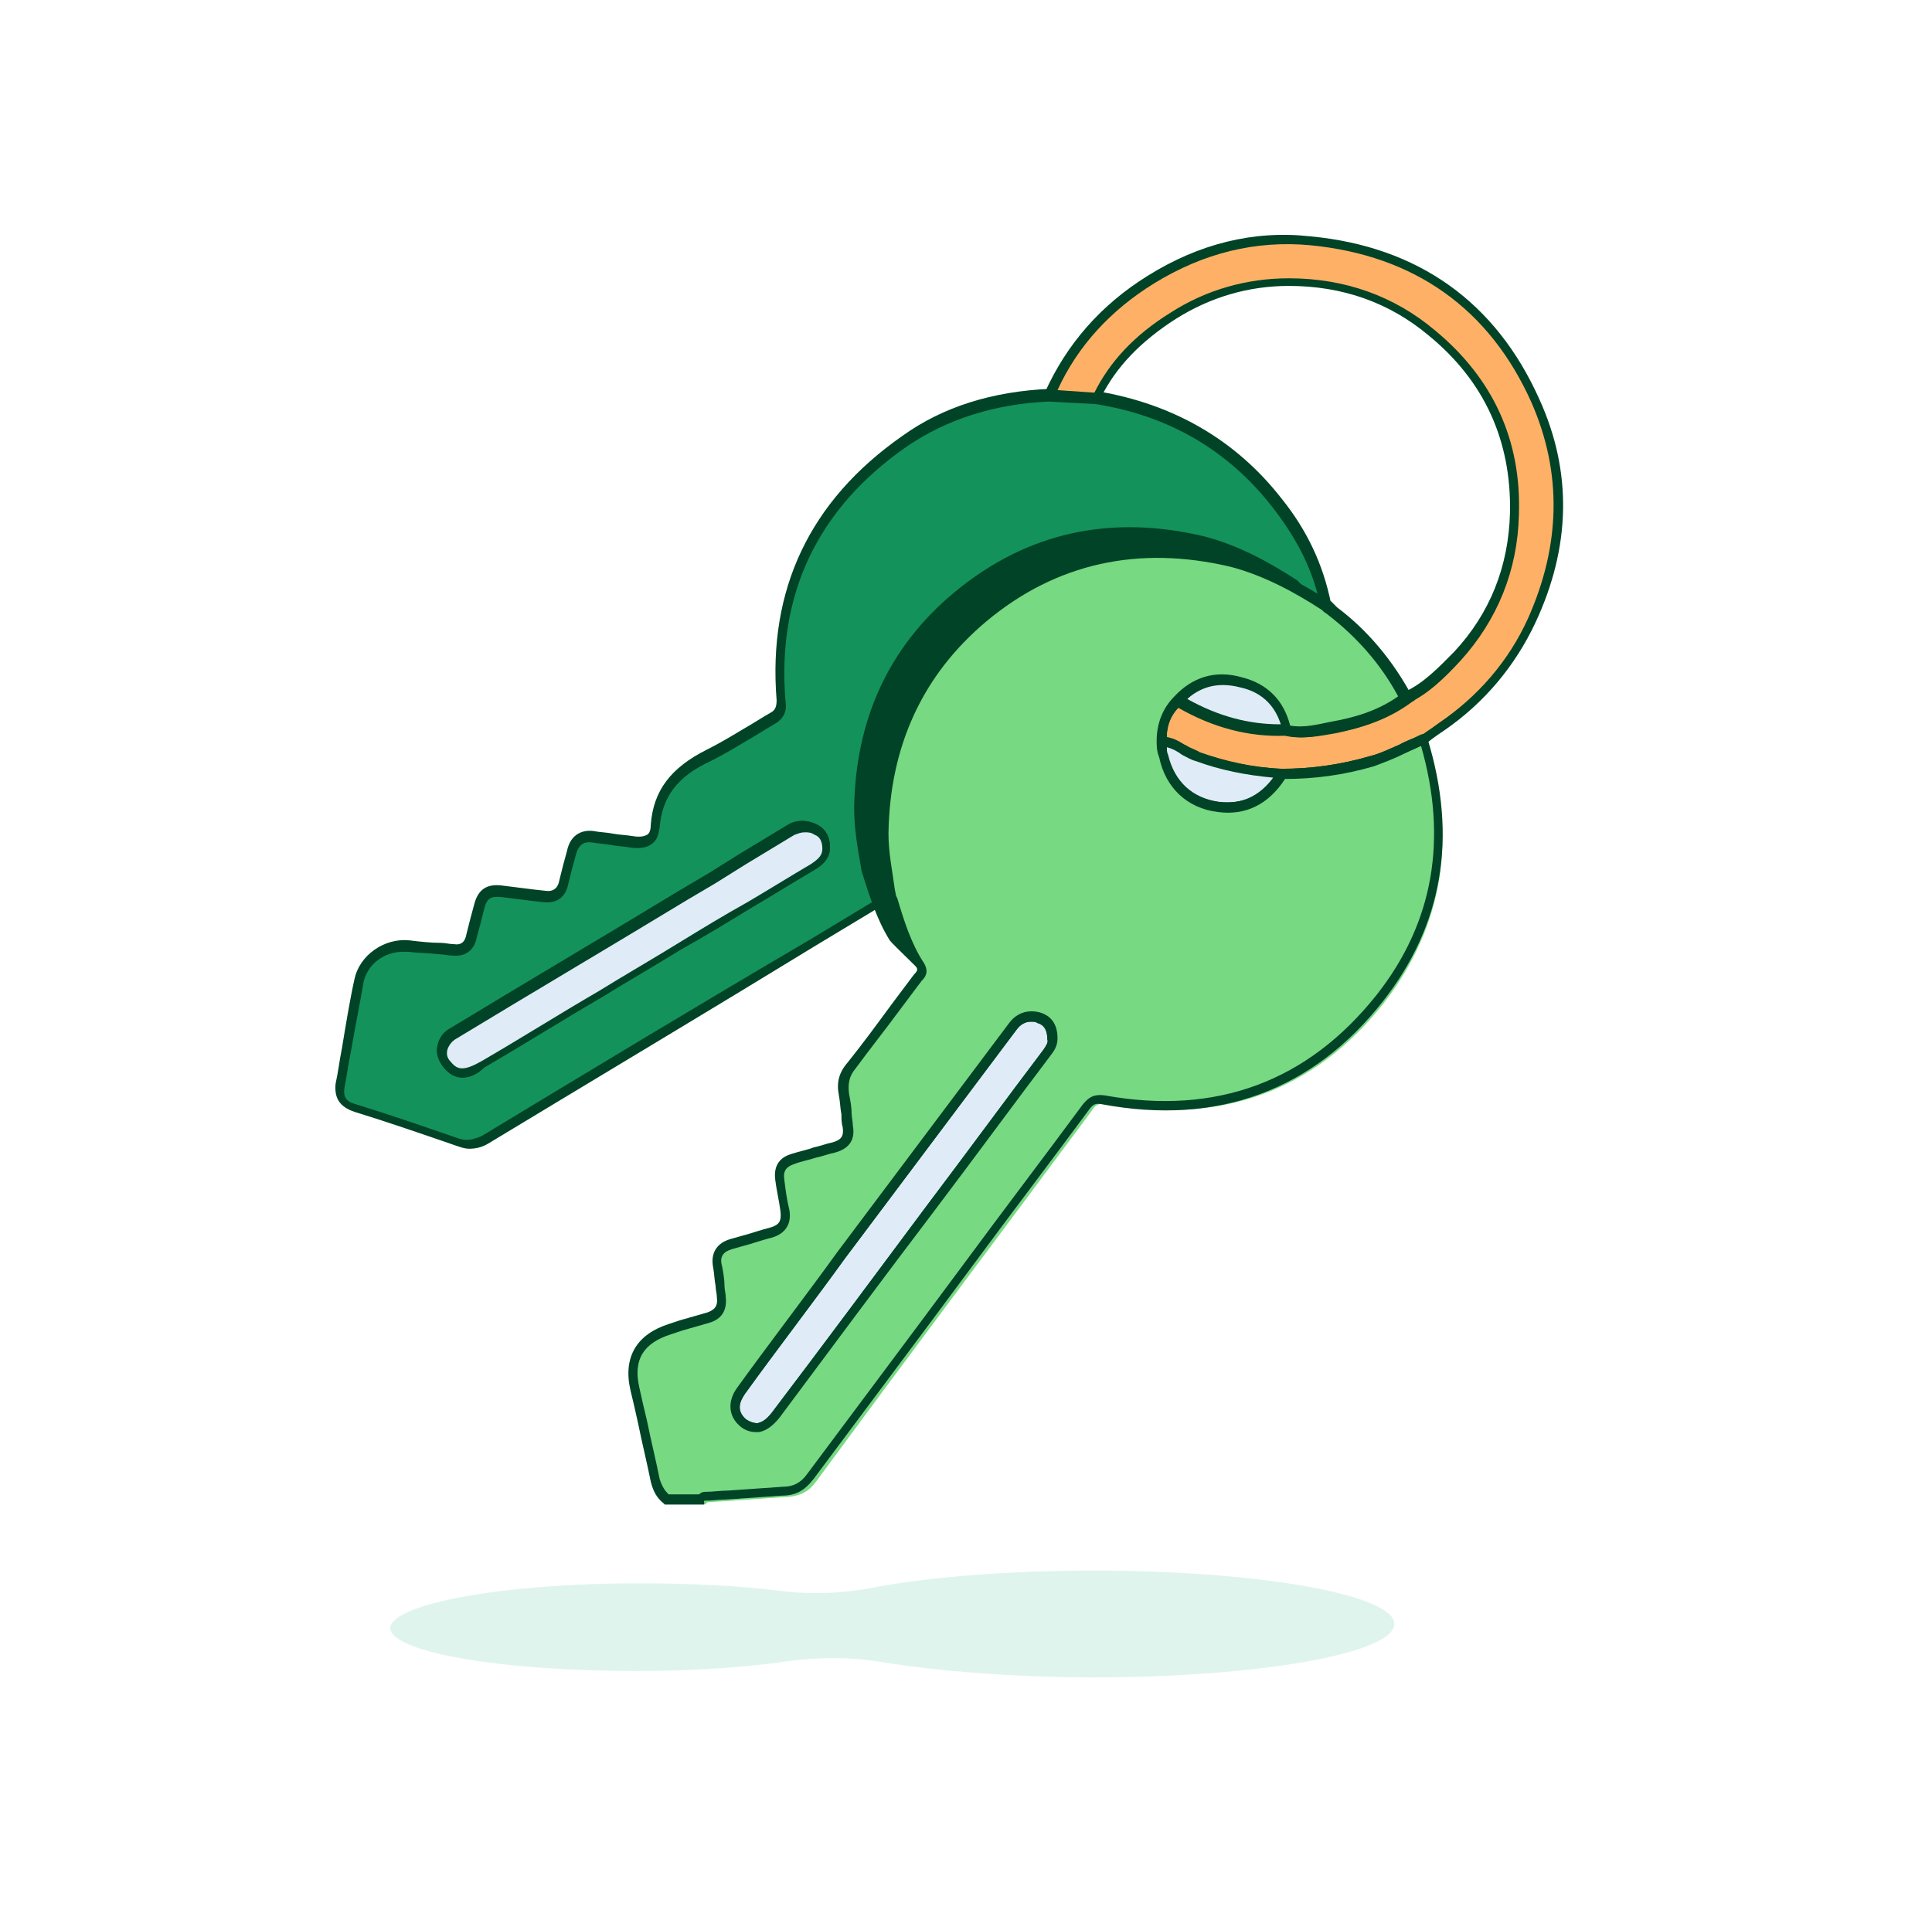 <?xml version="1.0" encoding="UTF-8"?> <svg xmlns="http://www.w3.org/2000/svg" xmlns:xlink="http://www.w3.org/1999/xlink" version="1.1" id="Calque_1" x="0px" y="0px" viewBox="0 0 152 150" style="enable-background:new 0 0 152 150;" xml:space="preserve"> <style type="text/css"> .st0{fill:#14925B;} .st1{fill:#004326;} .st2{fill:#FEB166;} .st3{fill:#DFEBF7;} .st4{fill:#77D982;} .st5{fill:#DFF4ED;} </style> <g> <g> <path class="st0" d="M104.3,47.5c-2.3-1.5-4.7-2.8-7.4-3.5c-7.2-1.7-13.8-0.4-19.6,4.4c-5.3,4.4-7.8,10.2-7.9,17 c0,1.7,0.3,3.3,0.6,5c-10.6,6.4-21.3,12.8-31.9,19.2c-0.7,0.4-1.3,0.5-2.1,0.3c-2.7-0.9-5.4-1.8-8.1-2.7c-0.9-0.3-1.4-0.8-1.2-1.8 c0.5-2.8,0.9-5.5,1.4-8.3c0.3-1.7,2.1-2.9,3.9-2.6c1.2,0.1,2.4,0.2,3.6,0.3c0.8,0.1,1.3-0.3,1.5-1.1c0.2-0.8,0.4-1.6,0.6-2.3 c0.3-1,0.8-1.3,1.9-1.2c1.1,0.1,2.2,0.2,3.3,0.4c0.9,0.1,1.3-0.3,1.5-1.1c0.2-0.8,0.4-1.5,0.5-2.3c0.2-0.9,0.7-1.4,1.7-1.3 c1,0.1,2,0.2,3.1,0.3c1.1,0.1,1.8-0.1,1.9-1.3c0.2-2.8,1.8-4.4,4.2-5.5c1.7-0.8,3.3-2,5-2.9c0.6-0.3,0.7-0.8,0.7-1.4 c-0.7-8.7,2.6-15.5,9.7-20.5c3.4-2.4,7.2-3.4,11.4-3.6c1.2,0.1,2.5,0.1,3.7,0.2c5.8,0.9,10.6,3.7,14.2,8.3 C102.4,41.9,103.7,44.5,104.3,47.5z M65,66.8c0-0.7-0.2-1.2-0.8-1.4c-0.6-0.3-1.3-0.4-1.9,0c-2.1,1.2-4.1,2.5-6.2,3.7 c-6.8,4.1-13.7,8.2-20.5,12.3c-0.9,0.5-1,1.6-0.4,2.4c0.7,0.9,1.5,0.8,2.9,0c5.2-3.1,10.3-6.2,15.5-9.3c3.4-2.1,6.9-4.1,10.3-6.2 C64.6,67.9,65,67.4,65,66.8z"></path> <path class="st1" d="M36.9,90.4c-0.3,0-0.6-0.1-0.9-0.2c-2.9-1-5.5-1.9-8.1-2.7c-1.2-0.4-1.6-1.1-1.5-2.2c0.2-0.9,0.3-1.8,0.5-2.8 c0.3-1.8,0.6-3.7,1-5.5c0.4-1.8,2.3-3.2,4.3-3c0.8,0.1,1.7,0.2,2.5,0.2c0.3,0,0.7,0.1,1,0.1c0.6,0.1,0.9-0.2,1-0.8 c0.2-0.8,0.4-1.6,0.6-2.3c0.3-1.2,1-1.7,2.3-1.5c0.8,0.1,1.6,0.2,2.4,0.3l0.9,0.1c0.6,0.1,1-0.2,1.1-0.8c0.1-0.4,0.2-0.8,0.3-1.2 c0.1-0.4,0.2-0.7,0.3-1.1c0.3-1.5,1.4-1.7,2.1-1.6c0.5,0.1,1,0.1,1.5,0.2c0.5,0.1,1,0.1,1.6,0.2c0.6,0.1,0.9,0,1.1-0.1 c0.2-0.1,0.3-0.4,0.3-0.8c0.2-2.7,1.6-4.5,4.4-5.9c1-0.5,2-1.1,3-1.7c0.7-0.4,1.3-0.8,2-1.2c0.4-0.2,0.5-0.5,0.5-1 c-0.7-8.7,2.6-15.7,9.9-20.8c3.2-2.3,7.1-3.5,11.6-3.7l0,0l0,0l3.8,0.2c5.9,1,10.8,3.8,14.4,8.4c2.1,2.6,3.3,5.3,3.9,8.2l0.2,0.9 l-0.8-0.5c-2-1.3-4.5-2.7-7.3-3.4c-7.2-1.7-13.7-0.3-19.2,4.3c-5,4.2-7.6,9.8-7.7,16.7c0,1.5,0.3,2.9,0.5,4.4l0.1,0.8l-6.3,3.8 C55.7,79.6,47,84.8,38.4,90C37.9,90.3,37.4,90.4,36.9,90.4z M31.7,74.9c-1.5,0-2.8,1-3.1,2.4c-0.3,1.8-0.7,3.7-1,5.5 c-0.2,0.9-0.3,1.8-0.5,2.8c-0.1,0.7,0.1,1.1,0.9,1.3c2.6,0.8,5.2,1.7,8.1,2.7c0.6,0.2,1.1,0.1,1.8-0.2 c8.6-5.2,17.2-10.4,25.9-15.5l5.8-3.5l0-0.3c-0.3-1.5-0.5-3-0.5-4.5c0.1-7.2,2.8-13,8-17.3c5.7-4.7,12.4-6.2,19.9-4.4 c2.5,0.6,4.8,1.8,6.7,3c-0.6-2.4-1.8-4.7-3.6-7c-3.5-4.5-8.2-7.2-13.9-8.1l-3.7-0.2c-4.3,0.2-8,1.4-11.1,3.5 c-7.1,4.9-10.3,11.7-9.6,20.1c0.1,0.6,0,1.3-0.9,1.8c-0.7,0.4-1.3,0.8-2,1.2c-1,0.6-2,1.2-3,1.7c-2.6,1.2-3.8,2.8-4,5.2 c-0.1,0.6-0.2,1-0.6,1.3c-0.4,0.3-0.9,0.4-1.7,0.3c-0.5-0.1-1-0.1-1.5-0.2c-0.5-0.1-1-0.1-1.5-0.2c-0.7-0.1-1.1,0.2-1.3,1 c-0.1,0.4-0.2,0.7-0.3,1.1c-0.1,0.4-0.2,0.8-0.3,1.2c-0.2,1-0.9,1.5-1.9,1.4l-0.9-0.1c-0.8-0.1-1.6-0.2-2.4-0.3 c-0.9-0.1-1.2,0.1-1.4,0.9c-0.2,0.8-0.4,1.6-0.6,2.3c-0.2,1-0.9,1.5-1.9,1.4c-0.3,0-0.7-0.1-1-0.1c-0.8-0.1-1.7-0.1-2.5-0.2 C32,74.9,31.9,74.9,31.7,74.9z M36.4,84.8c-0.5,0-1-0.2-1.5-0.8c-0.4-0.5-0.6-1.1-0.5-1.6c0.1-0.6,0.4-1.1,0.9-1.4 c6.1-3.7,12.2-7.3,18.3-11l2.2-1.3c0.8-0.5,1.6-1,2.4-1.5c1.3-0.8,2.5-1.5,3.8-2.3c0.7-0.4,1.5-0.4,2.3,0c0.6,0.3,1,0.9,1,1.8l0,0 c0,0.7-0.4,1.3-1.3,1.8c-1.7,1-3.3,2-5,3c-1.8,1.1-3.6,2.2-5.4,3.2c-2.1,1.3-4.2,2.5-6.3,3.8c-3.1,1.8-6.1,3.7-9.2,5.5 C37.6,84.5,37,84.8,36.4,84.8z M63.3,65.5c-0.3,0-0.5,0.1-0.8,0.2c-1.3,0.8-2.5,1.5-3.8,2.3c-0.8,0.5-1.6,1-2.4,1.5l-2.2,1.3 c-6.1,3.7-12.2,7.3-18.3,11c-0.3,0.2-0.5,0.5-0.6,0.8c-0.1,0.4,0,0.7,0.3,1c0.5,0.6,1,0.7,2.4-0.1c3.1-1.8,6.1-3.7,9.2-5.5 c2.1-1.3,4.2-2.5,6.3-3.8c1.8-1.1,3.6-2.2,5.4-3.2c1.7-1,3.3-2,5-3c0.6-0.4,0.9-0.7,0.9-1.2c0-0.7-0.3-1-0.6-1.1 C63.8,65.5,63.6,65.5,63.3,65.5z"></path> </g> <g> <path class="st2" d="M86.3,31.2c-1.2-0.1-2.5-0.1-3.7-0.2c1.7-3.9,4.4-6.9,8-9.1c3.8-2.4,8.1-3.5,12.5-3.1 c8.2,0.8,14.3,5,17.7,12.6c2.6,5.8,2.3,11.6-0.3,17.3c-1.6,3.4-4,6.2-7.1,8.4c-0.5,0.3-0.9,0.7-1.4,1c-1.4,0.5-2.7,1.3-4.1,1.7 c-2.3,0.7-4.7,1-7.1,1c-2.3-0.1-4.5-0.6-6.6-1.4c-1-0.4-1.8-1-2.8-1.2c0-1.3,0.4-2.4,1.3-3.3c2.6,1.5,5.4,2.4,8.5,2.3 c1.2,0.2,2.4,0,3.6-0.2c2.1-0.4,4-1,5.7-2.3c1.7-0.7,2.9-2,4.1-3.3c2.9-3.2,4.4-7,4.5-11.2c0.2-5.8-2.1-10.5-6.5-14.2 c-3.3-2.7-7.1-4-11.2-4c-3.3,0-6.4,0.9-9.1,2.7C89.8,26.5,87.7,28.5,86.3,31.2z"></path> <path class="st1" d="M101.3,61.2c-0.2,0-0.3,0-0.5,0c-2.5-0.2-4.7-0.6-6.7-1.4c-0.4-0.1-0.7-0.3-1.1-0.5c-0.6-0.3-1.1-0.5-1.6-0.7 L91,58.6l0-0.3c0-1.4,0.4-2.6,1.5-3.6l0.2-0.2l0.2,0.1c2.8,1.6,5.5,2.4,8.3,2.3l0,0l0,0c1.2,0.2,2.3,0,3.5-0.2 c1.8-0.3,3.8-0.9,5.6-2.2l0.1,0c1.6-0.7,2.8-2,4-3.2c2.8-3,4.3-6.7,4.4-11c0.1-5.6-2-10.3-6.4-13.9c-3.1-2.6-6.8-3.9-11-3.9 c-3.2,0-6.2,0.9-8.9,2.6c-2.8,1.8-4.7,3.8-5.9,6.2l-0.1,0.2L82,31.4l0.2-0.5c1.7-3.8,4.4-6.9,8.1-9.2c4-2.5,8.3-3.6,12.8-3.1 c8.5,0.8,14.6,5.2,18,12.8c2.6,5.7,2.5,11.6-0.3,17.6c-1.6,3.4-4,6.3-7.2,8.5c-0.3,0.2-0.6,0.4-1,0.7l-0.5,0.4 c-0.6,0.2-1.1,0.5-1.7,0.7c-0.8,0.4-1.6,0.7-2.4,1C105.8,60.9,103.5,61.2,101.3,61.2z M91.8,58c0.6,0.1,1.1,0.4,1.5,0.7 c0.3,0.2,0.7,0.3,1,0.5c2,0.7,4.1,1.2,6.5,1.3c2.3,0,4.6-0.3,7-1c0.8-0.2,1.6-0.6,2.3-0.9c0.5-0.3,1.1-0.5,1.7-0.7l0.4-0.3 c0.3-0.2,0.6-0.4,1-0.7c3.1-2.1,5.5-4.9,7-8.2c2.6-5.8,2.7-11.5,0.3-17c-3.3-7.4-9.2-11.6-17.4-12.4c-4.3-0.4-8.4,0.6-12.3,3 c-3.4,2.1-6,4.9-7.6,8.4l2.9,0.2c1.2-2.4,3.1-4.5,6-6.3c2.8-1.8,6-2.7,9.3-2.7c0,0,0,0,0,0c4.4,0,8.3,1.4,11.5,4.1 c4.6,3.8,6.8,8.7,6.6,14.5c-0.1,4.4-1.7,8.3-4.6,11.5c-1.2,1.3-2.5,2.6-4.2,3.4c-1.9,1.4-4,2-5.9,2.3c-1.2,0.2-2.4,0.5-3.7,0.2 c-2.8,0.1-5.6-0.6-8.4-2.2C92.2,56.2,91.8,57,91.8,58z"></path> </g> <g> <path class="st3" d="M82.9,81.8c0,0.4-0.2,0.7-0.4,1.1c-7.1,9.5-14.2,19.1-21.4,28.6c-0.7,1-1.7,1.2-2.5,0.6 c-0.8-0.7-0.9-1.6-0.2-2.5c7.1-9.6,14.3-19.1,21.4-28.7c0.5-0.7,1.2-0.9,2-0.6C82.5,80.3,82.9,80.9,82.9,81.8z"></path> <path class="st1" d="M59.5,112.7c-0.4,0-0.8-0.1-1.2-0.4c-1-0.8-1.1-2-0.3-3.1c2.6-3.6,5.3-7.1,7.9-10.7c4.5-6,9-12,13.5-18 c0.6-0.8,1.5-1.1,2.5-0.8c0.6,0.2,1.3,0.7,1.3,2c0,0.4-0.1,0.8-0.5,1.3c-3.1,4.1-6.1,8.2-9.2,12.3c-4.1,5.4-8.1,10.8-12.2,16.3 c-0.5,0.6-1,1-1.6,1.1C59.7,112.7,59.6,112.7,59.5,112.7z M81.1,80.4c-0.4,0-0.8,0.2-1.1,0.6c-4.5,6-9,12-13.5,18 c-2.6,3.6-5.3,7.1-7.9,10.7c-0.4,0.6-0.7,1.3,0.1,2c0.3,0.2,0.6,0.3,0.9,0.3c0.4-0.1,0.7-0.3,1.1-0.8c4.1-5.4,8.1-10.8,12.2-16.3 c3.1-4.1,6.1-8.2,9.2-12.3c0.2-0.3,0.4-0.6,0.3-0.8l0,0l0,0c0-0.9-0.4-1.2-0.8-1.3C81.5,80.4,81.3,80.4,81.1,80.4z"></path> </g> <g> <path class="st3" d="M91.4,58.3c1,0.2,1.9,0.8,2.8,1.2c2.1,0.8,4.3,1.2,6.6,1.4c-1.1,1.9-2.9,2.9-5.1,2.6c-2.3-0.3-3.8-1.8-4.3-4 C91.4,59.1,91.3,58.7,91.4,58.3z"></path> <path class="st1" d="M96.5,63.9c-0.3,0-0.5,0-0.8-0.1c-2.4-0.3-4.1-1.9-4.6-4.3C91,59.1,91,58.7,91,58.3l0.1-0.4l0.4,0.1 c0.7,0.1,1.3,0.4,1.9,0.7c0.3,0.2,0.7,0.3,1,0.5c2,0.7,4.1,1.2,6.5,1.3l0.6,0l-0.3,0.5C100.1,62.9,98.5,63.9,96.5,63.9z M91.8,58.8c0,0.2,0,0.4,0.1,0.6c0.5,2.1,1.9,3.4,4,3.7c1.8,0.2,3.3-0.4,4.3-1.9C98,61,96,60.6,94.1,59.9 c-0.4-0.1-0.7-0.3-1.1-0.5C92.6,59.1,92.2,58.9,91.8,58.8z"></path> </g> <g> <path class="st3" d="M101.3,57.4c-3.1,0.1-5.9-0.8-8.5-2.3c1.3-1.5,3.1-1.9,5-1.4C99.6,54.1,100.9,55.4,101.3,57.4z"></path> <path class="st1" d="M100.7,57.8c-2.7,0-5.4-0.8-8.2-2.4l-0.4-0.2l0.3-0.4c1.4-1.6,3.2-2.1,5.4-1.6c2.1,0.5,3.4,1.9,3.8,4l0.1,0.4 l-0.5,0C101.1,57.8,100.9,57.8,100.7,57.8z M93.4,55c2.5,1.4,4.9,2,7.3,2c0,0,0,0,0.1,0c-0.5-1.6-1.5-2.6-3.2-3 C95.9,53.6,94.5,53.9,93.4,55z"></path> </g> <g> <path class="st3" d="M65,66.8c0,0.7-0.5,1.2-1.1,1.5c-3.4,2.1-6.9,4.2-10.3,6.2c-5.2,3.1-10.3,6.2-15.5,9.3 c-1.4,0.9-2.2,0.9-2.9,0c-0.6-0.8-0.5-1.9,0.4-2.4c6.8-4.1,13.7-8.2,20.5-12.3c2.1-1.2,4.1-2.5,6.2-3.7c0.6-0.4,1.3-0.4,1.9,0 C64.8,65.6,65,66.1,65,66.8z"></path> <path class="st1" d="M36.4,84.8c-0.5,0-1-0.2-1.5-0.8c-0.4-0.5-0.6-1.1-0.5-1.6c0.1-0.6,0.4-1.1,0.9-1.4c6.1-3.7,12.2-7.3,18.3-11 l2.2-1.3c0.8-0.5,1.6-1,2.4-1.5c1.3-0.8,2.5-1.5,3.8-2.3c0.7-0.4,1.5-0.4,2.3,0c0.6,0.3,1,0.9,1,1.8l0,0c0,0.7-0.4,1.3-1.3,1.8 c-1.7,1-3.3,2-5,3c-1.8,1.1-3.6,2.2-5.4,3.2c-2.1,1.3-4.2,2.5-6.3,3.8c-3.1,1.8-6.1,3.7-9.2,5.5C37.6,84.5,37,84.8,36.4,84.8z M63.3,65.5c-0.3,0-0.5,0.1-0.8,0.2c-1.3,0.8-2.5,1.5-3.8,2.3c-0.8,0.5-1.6,1-2.4,1.5l-2.2,1.3c-6.1,3.7-12.2,7.3-18.3,11 c-0.3,0.2-0.5,0.5-0.6,0.8c-0.1,0.4,0,0.7,0.3,1c0.5,0.6,1,0.7,2.4-0.1c3.1-1.8,6.1-3.7,9.2-5.5c2.1-1.3,4.2-2.5,6.3-3.8 c1.8-1.1,3.6-2.2,5.4-3.2c1.7-1,3.3-2,5-3c0.6-0.4,0.9-0.7,0.9-1.2c0-0.7-0.3-1-0.6-1.1C63.8,65.5,63.6,65.5,63.3,65.5z"></path> </g> <path class="st1" d="M110,62c-1.4,0.5-3,2-4.4,2.4c-2.3,0.7-4.8,0.7-7.2,0.6c-1.1,1.9-4-1.3-6.2-1.6c-2.3-0.3-2.5-3.5-3-5.7 c-0.1-0.4-0.1-0.8,0-1.2c0-1.3,0.4-2.4,1.3-3.3c1.3-1.5,3.1-1.9,5-1.4c1.9,0.5,5.4-1.5,5.8,0.5c1.2,0.2,0.2,3.3,1.4,3.1 c2.1-0.4,4-1,5.7-2.3c-1.4-2.7-3.3-5-5.8-6.9c-0.2-0.1-0.3-0.3-0.5-0.5c-2.3-1.5-4.7-2.8-7.4-3.5c-7.2-1.7-13.8-0.4-19.6,4.4 c-5.3,4.4-7.8,10.2-7.9,17c0,1.7,0.3,3.3,0.6,5c0.6,1.9,1.2,3.8,2.2,5.4c0.2,0.3,3,2.9,3,3.1l4.9,3.4c0.1,0,0.2,0,0.3,0.1 c0.5,0.1,0.1-1.8,0.2-1.4l2.2-3.6c1.6-7.4,3.5,9,3.9,9.1c8.8,1.6,16.2-1,21.7-8C111.2,70.8,112.3,69.4,110,62z"></path> <g> <path class="st4" d="M52.4,118c-0.5-0.4-0.7-0.9-0.8-1.5c-0.5-2.4-1.1-4.8-1.6-7.2c-0.5-2.4,0.4-4,2.8-4.7c1-0.3,2-0.6,3-0.9 c0.8-0.2,1.2-0.7,1-1.6c-0.1-0.8-0.2-1.7-0.3-2.5c-0.2-1,0.2-1.5,1.1-1.7c1-0.3,2.1-0.6,3.2-0.9c0.9-0.2,1.3-0.8,1.1-1.7 c-0.1-0.8-0.3-1.6-0.4-2.4c-0.1-0.8,0.2-1.4,1.1-1.7c1.1-0.3,2.2-0.6,3.2-0.9c0.9-0.2,1.2-0.8,1.1-1.6c-0.1-0.8-0.2-1.7-0.4-2.5 c-0.2-0.9,0-1.6,0.6-2.3c1.8-2.3,3.4-4.6,5.2-6.9c0.2-0.3,0.4-0.6,0.2-1c-1-1.7-1.6-3.6-2.2-5.4c-0.3-1.6-0.6-3.3-0.6-5 c0.1-6.8,2.5-12.6,7.9-17c5.7-4.8,12.3-6.1,19.6-4.4c2.7,0.6,5.1,2,7.4,3.5c0.2,0.2,0.3,0.3,0.5,0.5c2.4,1.9,4.3,4.2,5.8,6.9 c-1.7,1.3-3.7,1.9-5.7,2.3c-1.2,0.2-2.4,0.5-3.6,0.2c-0.4-2-1.6-3.3-3.6-3.7c-1.9-0.5-3.6-0.1-5,1.4c-0.9,0.9-1.4,2-1.3,3.3 c-0.1,0.4,0,0.8,0,1.2c0.5,2.2,2,3.7,4.3,4c2.2,0.3,3.9-0.7,5.1-2.6c2.4,0.1,4.8-0.3,7.1-1c1.4-0.4,2.7-1.2,4.1-1.7 c2.3,7.4,1.3,14.3-3.4,20.4c-5.5,7-12.9,9.6-21.7,8c-0.7-0.1-1,0-1.3,0.5c-7.2,9.7-14.5,19.4-21.7,29.2c-0.6,0.8-1.2,1.1-2.2,1.2 c-2,0.1-4.1,0.3-6.1,0.4c-0.2,0-0.3,0-0.4,0.2C54.3,118,53.3,118,52.4,118z M82.9,81.8c0-0.9-0.3-1.4-1-1.7 c-0.8-0.3-1.5-0.1-2,0.6c-7.1,9.6-14.3,19.1-21.4,28.7c-0.7,1-0.6,1.9,0.2,2.5c0.8,0.6,1.7,0.4,2.5-0.6 c7.1-9.5,14.2-19.1,21.4-28.6C82.7,82.5,82.9,82.1,82.9,81.8z"></path> <path class="st1" d="M55.4,118.4h-3.1l-0.1-0.1c-0.5-0.4-0.8-0.9-1-1.7c-0.3-1.5-0.7-3.1-1-4.6c-0.2-0.9-0.4-1.8-0.6-2.6 c-0.6-2.6,0.5-4.4,3-5.2c0.3-0.1,0.6-0.2,0.9-0.3c0.7-0.2,1.4-0.4,2.1-0.6c0.6-0.2,0.9-0.5,0.8-1.2c0-0.3-0.1-0.6-0.1-0.9 c-0.1-0.5-0.1-1-0.2-1.5c-0.2-1.1,0.3-1.9,1.4-2.2l0.7-0.2c0.8-0.2,1.6-0.5,2.4-0.7c0.7-0.2,0.9-0.5,0.8-1.3 c-0.1-0.8-0.3-1.6-0.4-2.4c-0.2-1.4,0.6-1.9,1.3-2.1c0.6-0.2,1.2-0.3,1.7-0.5c0.5-0.1,1-0.3,1.5-0.4c0.7-0.2,0.9-0.5,0.8-1.2 c-0.1-0.3-0.1-0.7-0.1-1c-0.1-0.5-0.1-1-0.2-1.5c-0.2-1,0-1.8,0.7-2.6c1.2-1.5,2.3-3,3.4-4.5c0.6-0.8,1.2-1.6,1.8-2.4 c0.3-0.3,0.3-0.4,0.2-0.6c-1-1.7-1.6-3.5-2.2-5.3l-0.1-0.3L69.7,70c-0.3-1.5-0.5-3-0.5-4.5c0.1-7.2,2.8-13,8-17.3 c5.7-4.7,12.4-6.2,19.9-4.4c2.9,0.7,5.4,2.2,7.5,3.5l0.1,0c0.1,0.1,0.1,0.1,0.2,0.2c0.1,0.1,0.2,0.2,0.3,0.3 c2.4,1.8,4.4,4.2,5.9,7l0.2,0.3l-0.3,0.2c-1.9,1.4-4,2-5.9,2.4c-1.2,0.2-2.5,0.5-3.8,0.2l-0.3-0.1l-0.1-0.3 c-0.4-1.8-1.5-3-3.3-3.4c-1.9-0.5-3.4,0-4.6,1.3l0,0c-0.9,0.8-1.3,1.8-1.2,3l0,0l0,0c0,0.4,0,0.7,0,1c0.5,2.1,1.9,3.4,4,3.7 c2,0.3,3.6-0.6,4.7-2.4l0.1-0.2l0.2,0c2.3,0,4.6-0.3,7-1c0.8-0.2,1.6-0.6,2.3-0.9c0.6-0.3,1.1-0.5,1.7-0.8l0.4-0.1l0.1,0.4 c2.4,7.8,1.2,14.7-3.5,20.7c-5.5,7-13,9.8-22.1,8.1c-0.5-0.1-0.7,0-1,0.4c-3.1,4.2-6.3,8.4-9.4,12.6c-4,5.4-8.2,11-12.3,16.5 c-0.7,0.9-1.4,1.3-2.5,1.3c-1.4,0.1-2.9,0.2-4.3,0.3c-0.6,0-1.2,0.1-1.8,0.1l0,0c0,0,0,0,0,0L55.4,118.4z M52.6,117.6H55 c0.2-0.2,0.4-0.2,0.5-0.2l0,0c0.6,0,1.2-0.1,1.8-0.1c1.4-0.1,2.9-0.2,4.3-0.3c0.8,0,1.4-0.3,1.9-1c4.1-5.5,8.3-11.1,12.3-16.5 c3.1-4.2,6.3-8.4,9.4-12.6c0.5-0.6,0.9-0.8,1.7-0.7c8.8,1.6,16-1.1,21.4-7.9c4.5-5.7,5.6-12.3,3.5-19.6c-0.4,0.2-0.9,0.4-1.3,0.6 c-0.8,0.4-1.6,0.7-2.4,1c-2.4,0.7-4.7,1-7,1c-1.3,2-3.1,2.9-5.3,2.6c-2.4-0.3-4.1-1.9-4.6-4.3C91,59.1,91,58.7,91,58.3 c0-1.4,0.5-2.6,1.4-3.5c1.4-1.5,3.2-2.1,5.3-1.5c2,0.5,3.3,1.8,3.8,3.8c1.1,0.2,2.2-0.1,3.2-0.3c1.7-0.3,3.6-0.8,5.3-2 c-1.4-2.6-3.3-4.7-5.5-6.4c-0.1-0.1-0.3-0.2-0.4-0.3c0,0-0.1-0.1-0.1-0.1c-2-1.3-4.5-2.7-7.2-3.4c-7.2-1.7-13.7-0.3-19.2,4.3 c-5,4.2-7.6,9.8-7.7,16.7c0,1.5,0.3,2.9,0.5,4.4l0.1,0.5l0.1,0.2c0.5,1.7,1.1,3.6,2.1,5.1c0.4,0.7,0.1,1.1-0.2,1.4 c-0.6,0.8-1.2,1.6-1.8,2.4c-1.1,1.5-2.3,3-3.4,4.5c-0.5,0.6-0.6,1.2-0.5,2c0.1,0.5,0.2,1,0.2,1.5c0,0.3,0.1,0.7,0.1,1 c0.2,1.1-0.3,1.8-1.4,2.1c-0.5,0.1-1,0.3-1.5,0.4c-0.6,0.2-1.2,0.3-1.7,0.5c-0.6,0.2-0.9,0.5-0.8,1.2c0.1,0.8,0.2,1.6,0.4,2.4 c0.2,1.1-0.3,1.9-1.4,2.2c-0.8,0.2-1.6,0.5-2.4,0.7l-0.7,0.2c-0.7,0.2-1,0.6-0.8,1.3c0.1,0.5,0.2,1.1,0.2,1.6 c0,0.3,0.1,0.6,0.1,0.9c0.1,1-0.3,1.7-1.3,2c-0.7,0.2-1.4,0.4-2.1,0.6c-0.3,0.1-0.6,0.2-0.9,0.3c-2.2,0.7-3,2-2.5,4.2 c0.2,0.9,0.4,1.8,0.6,2.6c0.3,1.5,0.7,3.1,1,4.6C52.1,117,52.3,117.3,52.6,117.6z M59.5,112.7c-0.4,0-0.8-0.1-1.2-0.4 c-1-0.8-1.1-2-0.3-3.1c2.6-3.6,5.3-7.1,7.9-10.7c4.5-6,9-12,13.5-18c0.6-0.8,1.5-1.1,2.5-0.8c0.6,0.2,1.3,0.7,1.3,2 c0,0.4-0.1,0.8-0.5,1.3c-3.1,4.1-6.1,8.2-9.2,12.3c-4.1,5.4-8.1,10.8-12.2,16.3c-0.5,0.6-1,1-1.6,1.1 C59.7,112.7,59.6,112.7,59.5,112.7z M81.1,80.4c-0.4,0-0.8,0.2-1.1,0.6c-4.5,6-9,12-13.5,18c-2.6,3.6-5.3,7.1-7.9,10.7 c-0.4,0.6-0.7,1.3,0.1,2c0.3,0.2,0.6,0.3,0.9,0.3c0.4-0.1,0.7-0.3,1.1-0.8c4.1-5.4,8.1-10.8,12.2-16.3c3.1-4.1,6.1-8.2,9.2-12.3 c0.2-0.3,0.4-0.6,0.3-0.8l0,0l0,0c0-0.9-0.4-1.2-0.8-1.3C81.5,80.4,81.3,80.4,81.1,80.4z"></path> </g> </g> <path class="st5" d="M50.2,124.6c4.2,0,8.1,0.2,11.2,0.6c2.5,0.3,5,0.2,7.5-0.3c4.3-0.8,10.4-1.3,17.2-1.3c13,0,23.6,1.9,23.6,4.2 c0,2.3-10.6,4.2-23.6,4.2c-6.5,0-12.4-0.5-16.7-1.2c-2.4-0.4-4.8-0.4-7.2-0.1c-3.3,0.5-7.6,0.8-12.2,0.8c-10.7,0-19.3-1.5-19.3-3.4 C30.9,126.2,39.6,124.6,50.2,124.6z"></path> </svg> 